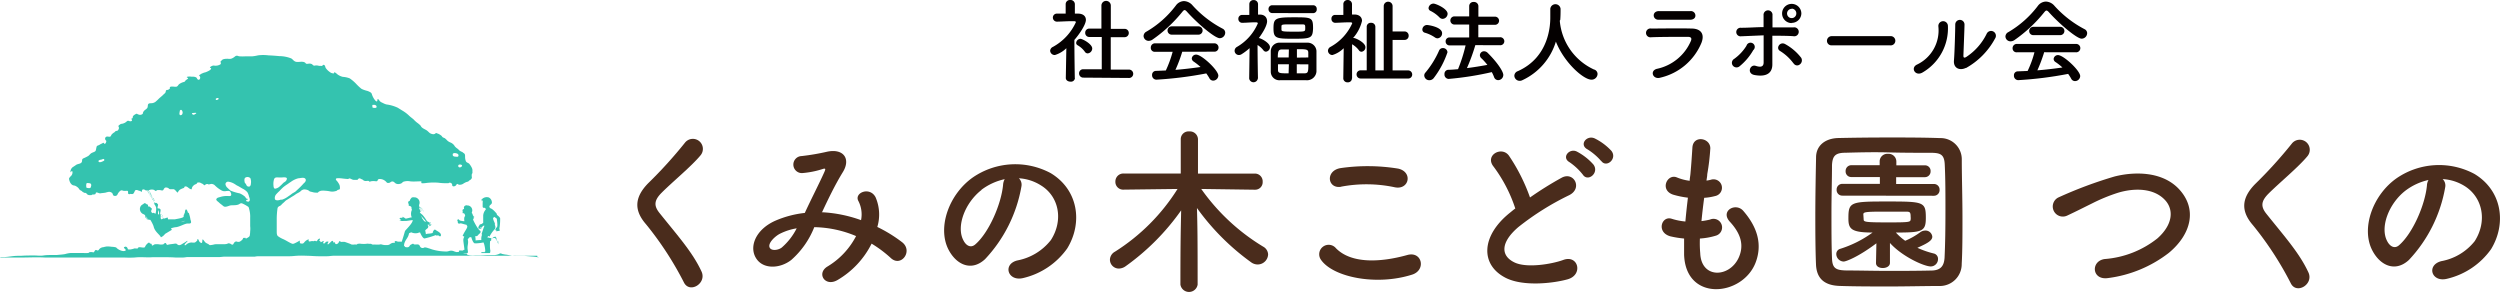 <svg xmlns="http://www.w3.org/2000/svg" viewBox="0 0 367.14 42.81"><defs><style>.cls-1{fill:#34c3af;}.cls-2{fill:#4a2c1c;}.cls-3{fill:#040000;}</style></defs><g id="レイヤー_2" data-name="レイヤー 2"><g id="レイヤー_1-2" data-name="レイヤー 1"><path class="cls-1" d="M48.15,35.87a.23.23,0,0,0,.16,0l-.06,0S48.15,35.86,48.15,35.87Z"/><path class="cls-1" d="M73.86,37.31h0Z"/><path class="cls-1" d="M79.1,37.82s-.18,0-.22-.06a7.61,7.61,0,0,0-.82-.09l-1-.09c-.37,0-.75,0-1.12,0a5.67,5.67,0,0,1-1.24-.12l-.31-.06a2.59,2.59,0,0,1-.51-.08h0a.72.72,0,0,1-.29-.1.35.35,0,0,0-.26.05,1.92,1.92,0,0,1-.71.19c-.36,0-.73,0-1.09,0l-1,.05-.79,0a3.22,3.22,0,0,1-.62,0,1.56,1.56,0,0,1-.44-.09c-.08,0-.08-.09-.14-.13s-.37-.08-.52-.13-.25-.11-.38-.14a3.87,3.87,0,0,0-.59,0,2.81,2.81,0,0,1-.49-.16,1.06,1.06,0,0,0-.61,0,1.27,1.27,0,0,1-.58.07,7.16,7.16,0,0,1-1.73-.25c-.27-.06-.51-.18-.77-.24a1.53,1.53,0,0,0-.47-.11c-.11,0-.17.09-.3.09a.41.41,0,0,1-.42-.24c-.11-.25-.19-.28-.45-.29a1.4,1.4,0,0,1-.41,0c-.06,0-.09-.09-.15-.1s-.2.08-.27.11a.45.45,0,0,0-.24.21.38.38,0,0,1-.41.2.58.58,0,0,1-.29-.06s0-.06-.06-.11-.24-.2-.33-.33-.11-.15-.28-.13a4.12,4.12,0,0,1-.61,0,1.88,1.88,0,0,0-.58,0,1.34,1.34,0,0,0-.4.23.83.83,0,0,1-.44.08,1.93,1.93,0,0,1-.68-.08.5.5,0,0,0-.32,0,4.18,4.18,0,0,1-.71,0,1.93,1.93,0,0,1-.34,0c-.09,0-.14-.08-.22-.1a1.28,1.28,0,0,0-.27,0,1.24,1.24,0,0,0-.47,0,4.92,4.92,0,0,1-.67,0,1.62,1.62,0,0,0-.54,0c-.07,0-.07.06-.13.09s-.21,0-.3,0a1.46,1.46,0,0,1-.51,0,2.39,2.39,0,0,0-.28-.13l-.67-.24a2.07,2.07,0,0,0-.5,0c-.1,0-.18-.09-.27-.1s-.08,0-.11.11a.46.46,0,0,1-.37.31c-.09,0-.12,0-.17-.09s0-.2-.07-.18-.15.09-.2,0,0-.14-.12-.2-.36.29-.56.43h0c0,.07-.2.12-.18,0s.2-.25.08-.36c-.11.06-.25,0-.35.11s-.15.25-.34.17.24-.27,0-.31c-.12,0-.18.06-.28.11s-.11.05-.14,0,0,0,0-.06,0,0-.1-.07-.1,0-.11,0,.11-.18.12-.25c.05-.26-.3,0-.35.11s-.11.16-.18.17-.12-.07-.19-.07-.15.06-.22.06-.06,0-.09,0a.28.28,0,0,0-.22,0c-.07,0-.31.09-.38,0s0-.17,0-.23-.17,0-.27.06a1.3,1.3,0,0,0-.38.32c-.11.14-.19.22-.38.2s-.27,0-.29-.2a2.08,2.08,0,0,1,0-.25,5.86,5.86,0,0,1-.78.42.51.51,0,0,1-.32.06,2.62,2.62,0,0,1-.45-.21c-.33-.17-.63-.37-1-.52a3.81,3.81,0,0,1-.65-.38c-.19-.14-.19-.49-.19-.7s0-.32,0-.48c0-.45,0-.91,0-1.36a10.84,10.84,0,0,1,.11-1.51.39.39,0,0,1,.17-.3c.08-.07.19-.09.27-.15a1,1,0,0,0,.18-.17c.12-.14.27-.24.4-.37a1.67,1.67,0,0,1,.28-.25l.59-.36c.24-.17.52-.3.75-.48s.51-.26.74-.46a.87.87,0,0,1,.49-.28,1.37,1.37,0,0,1,.66.13c.1.06.15.14.28.18l.33.08a1.74,1.74,0,0,0,.5.08,1.22,1.22,0,0,0,.27,0c.06,0,.06-.06.1-.1a1.12,1.12,0,0,1,.4-.18,2.88,2.88,0,0,1,.59,0,4.7,4.7,0,0,1,.74.1,1.58,1.58,0,0,0,.61,0l.21-.05c.13,0,.2-.13.32-.18s.27,0,.29-.21a1.43,1.43,0,0,0-.06-.5,2.75,2.75,0,0,0-.35-.56c-.07-.08-.22-.2-.18-.33s.29-.1.39-.11c.39,0,.76.08,1.14.1a.8.8,0,0,0,.31,0c.11-.05.09-.09.24-.05s.33.18.51.19.24,0,.36,0,.16,0,.21,0,.14-.26.36-.21a.81.81,0,0,1,.21.1.88.88,0,0,1,.22.1.58.58,0,0,0,.5.18c.14,0,.25-.05.36,0s.06.09.12.1a.86.86,0,0,0,.23-.06,2.42,2.42,0,0,1,.71,0c.14,0,.21,0,.26-.14s.13-.19.3-.19a1.23,1.23,0,0,1,.63.16,1.35,1.35,0,0,1,.35.28c.07.08.08.12.19.13a.51.51,0,0,0,.4-.09.44.44,0,0,1,.38-.11.55.55,0,0,1,.24.15.69.69,0,0,0,.52.22,1.12,1.12,0,0,0,.44-.09c.14-.06.2-.19.33-.25a2,2,0,0,1,1-.06c.51.06,1,0,1.52,0,.14,0,.13,0,.12.13s0,.12.07.15a.78.78,0,0,0,.22,0c.28,0,.56-.07.84-.08a8.68,8.68,0,0,1,1.35,0,7.56,7.56,0,0,0,.82.07l.5,0a1.23,1.23,0,0,0,.19,0s.08-.06.13-.07a.39.39,0,0,1,.4.23c0,.14,0,.28.19.31a.48.48,0,0,0,.41-.2c.07-.09.08-.21.23-.13s.15.11.28.09A.91.91,0,0,0,68,27a2.23,2.23,0,0,1,.48-.26l.23-.07c.08,0,.14-.12.22-.17s.37-.18.37-.47a1.16,1.16,0,0,1,0-.49s.06-.08.08-.12a.35.35,0,0,0,0-.11s0-.28,0-.36a1,1,0,0,0-.12-.37,2.82,2.82,0,0,0-.36-.54c-.17-.15-.38-.14-.49-.38A1.84,1.84,0,0,1,68.3,23c0-.25,0-.42-.26-.55l.09.06c-.09-.05-.16-.14-.27-.2a1.62,1.62,0,0,1-.37-.19,3.57,3.57,0,0,0-.28-.27,2,2,0,0,1-.41-.35,1.29,1.29,0,0,0-.66-.58,1.35,1.35,0,0,1-.51-.34,2.21,2.21,0,0,0-.32-.29,1.87,1.87,0,0,1-.32-.15c-.06-.06-.1-.16-.18-.22a2.39,2.39,0,0,0-.43-.27c-.08,0-.29-.14-.38-.11s0,.07-.09.1-.16.08-.28.07a1.1,1.1,0,0,1-.51-.17c-.15-.12-.28-.27-.45-.39s-.46-.23-.66-.39-.18-.25-.29-.36a4,4,0,0,0-.5-.41,3.89,3.89,0,0,1-.47-.44c-.22-.2-.47-.36-.68-.57a5.13,5.13,0,0,0-1-.75l-.66-.41a5.59,5.59,0,0,0-1.65-.48,2.11,2.11,0,0,1-.54-.22,1.5,1.5,0,0,1-.44-.26c-.07-.09-.28-.48-.36-.21,0,.09,0,.2-.06.24s-.18-.07-.24-.12a2.68,2.68,0,0,1-.51-.94.43.43,0,0,0-.19-.26,2.29,2.29,0,0,0-.31-.16c-.16-.07-.32-.09-.48-.15a2.87,2.87,0,0,1-.55-.22,7,7,0,0,1-.8-.75,5.75,5.75,0,0,0-.92-.78,3.25,3.25,0,0,0-1-.22,2.1,2.1,0,0,1-.84-.4s-.32-.31-.42-.26,0,.11-.07.14a.43.43,0,0,1-.16,0,.92.92,0,0,1-.46-.21,2.24,2.24,0,0,1-.59-.6c-.06-.14-.07-.39-.26-.43s-.15.09-.24.14-.11,0-.18,0-.19,0-.29,0a1.44,1.44,0,0,0-.47-.06c-.13,0-.21.07-.34,0s-.16-.15-.25-.2a.84.84,0,0,0-.52-.05.71.71,0,0,1-.29,0c-.06,0-.11-.11-.16-.15-.42-.3-1,0-1.43-.16-.27-.09-.39-.34-.62-.47A4.85,4.85,0,0,0,41,8.24c-.52-.05-1.05-.09-1.58-.11a6,6,0,0,0-1.53,0,5.86,5.86,0,0,1-.82.14l-1,0a5.35,5.35,0,0,1-.89,0c-.17,0-.3-.12-.47-.08s-.22.14-.34.21a1.48,1.48,0,0,1-.45.23,1.93,1.93,0,0,1-.48,0c-.26,0-.77,0-.91.28-.32.12.06.39-.18.55a1.35,1.35,0,0,1-.86.18.54.54,0,0,0-.4.07c-.05,0-.24.13-.26.19s.12.07.17.14-.13.24-.22.29a3,3,0,0,1-.65.3,1.7,1.7,0,0,0-.49.18l.06,0c-.19,0-.19.08-.34.17s-.1,0-.13,0,.08.2.13.26a.35.35,0,0,1,0,.33.2.2,0,0,1-.29.12c-.12-.07-.15-.25-.27-.33a1.14,1.14,0,0,0-.61-.09,2,2,0,0,0-.68,0c-.19.08,0,.11.1.19s-.27.26-.34.34-.1.18-.23.23a2,2,0,0,0-.76.35c-.1.11-.18.27-.32.34a1.12,1.12,0,0,1-.45,0c-.12,0-.5-.05-.55.09s0,.1,0,.15,0,0-.05.08l-.2.14c-.1.05-.2,0-.29.07s-.06.23-.13.35-.22.21-.3.3c-.23.24-.51.43-.74.67a2.84,2.84,0,0,1-.26.24,1.08,1.08,0,0,1-.76.35c-.17,0-.35,0-.45.12s-.05.33-.12.51-.31.3-.48.46a.79.79,0,0,0-.2.37c0,.09,0,.08-.08.14a.56.56,0,0,1-.24.1.63.63,0,0,1-.36-.06c-.08,0-.15-.1-.24-.1a1.34,1.34,0,0,0-.5.32c-.11.13,0,.3-.17.38s-.11,0-.11.08.05,0,.08.08a.15.15,0,0,1-.08.23c-.16.05-.27,0-.42-.05s-.31.17-.44.24a1.34,1.34,0,0,1-.52.2.41.41,0,0,0-.28.11c-.08.06-.2.1-.22.22s.09.18.07.3-.11.4-.33.41-.2.11-.34.21a1.5,1.5,0,0,0-.43.36c-.09.17-.1.3-.32.29s-.39-.09-.54.08a.32.32,0,0,0,0,.41c0,.05.08.06.1.13s-.09.52-.3.4c0,0-.06-.12-.11-.13s-.19.09-.23.11a1.07,1.07,0,0,0-.22.1,2.53,2.53,0,0,1-.22.13c-.1.05-.23.07-.3.15s-.1.43-.17.64-.43.26-.64.39-.3.32-.49.43a5.94,5.94,0,0,1-.67.33c-.24.11-.18.22-.22.44-.06.4-.59.34-.85.52s-.33.23-.5.33a.87.87,0,0,0-.34.76c.06,0,.23-.34.29-.08a.74.74,0,0,1-.3.7c-.11.17-.23.2-.19.42.08.4.29.85.72.9a.89.89,0,0,1,.41.18,1.24,1.24,0,0,1,.22.18c.09.09.14.22.24.3s.18.09.26.15.11.13.19.16l.2.11c.08,0,.19,0,.26.05s.14.17.24.22a.64.64,0,0,0,.33.07h.18c.05,0,.09-.06.14-.08s.27,0,.4-.05.07,0,.11-.14.09-.13.2-.12a1.14,1.14,0,0,1,.26.09.71.71,0,0,0,.41,0,5.73,5.73,0,0,0,.58-.07,3.29,3.29,0,0,1,.5-.12.75.75,0,0,1,.48.18c.08.1.09.27.18.36a.46.46,0,0,0,.47,0c.13-.08.17-.3.27-.41a1.44,1.44,0,0,1,.27-.28c.13-.11.3-.06.45,0a1.83,1.83,0,0,0,.47,0s.1,0,.13,0c.19.11,0,.37.15.46s.19,0,.25,0c.25,0,.4.1.55-.16s.12-.36.3-.42a.76.76,0,0,1,.38.09,2.29,2.29,0,0,1,.28.08s.12.12.18.1,0-.3.18-.35a.5.5,0,0,1,.27.05,1.25,1.25,0,0,0,.12.08,1,1,0,0,0,.6-.06.94.94,0,0,1,.64,0c.14.06.17.21.33.12s.12-.1.23-.1h.3l.29.06c.1,0,.13,0,.2-.06s.15-.43.47-.37a.58.58,0,0,1,.31.11c.11.09.14.13.27.14a4.17,4.17,0,0,1,.5,0c.11,0,.09.05.16.12s.07,0,.11.07.05.06.09.11.14.18.23.19a.93.93,0,0,1,.37-.46,3.11,3.11,0,0,1,.5-.21c.14-.07.05-.21.23-.23.35-.05.57.45.95.41a.7.7,0,0,1,.23-.51.72.72,0,0,1,.24-.18c.12-.06.21-.06.28-.16s0-.1.13-.13a.81.81,0,0,1,.31,0,1.68,1.68,0,0,1,.3.15.48.48,0,0,1,.21.12c.08.06.11.19.21.1a1,1,0,0,1,.3-.16c.08,0,.14,0,.22.05s.32-.06.48-.06a.8.8,0,0,1,.44.17A4.35,4.35,0,0,0,32.6,28a.94.94,0,0,0,.64.05c.18,0,.43-.07.56.09a.83.83,0,0,1,.16.4c0,.28-.17.25-.4.25a3.37,3.37,0,0,0-1.05.09l-.49.14c-.14.05-.34.23-.22.39s.26.23.37.34a2.3,2.3,0,0,0,.34.28l.32.26c.28.2.74-.07,1-.12s.66,0,1-.08.33-.17.5-.22a.31.31,0,0,1,.23,0,5.73,5.73,0,0,1,.81.44c.18.09.18.23.23.42A4.13,4.13,0,0,1,36.74,32c0,.21,0,.42,0,.63s0,.38,0,.58a3.14,3.14,0,0,1,0,.75,3.81,3.81,0,0,1-.07.67c-.09.22-.4.31-.58.44a.39.39,0,0,1,0-.14c-.08,0-.25,0-.31,0s-.1.11-.13.17a.48.48,0,0,1-.16.19c-.18.14-.3.26-.54.23s-.21-.08-.3-.06a.57.57,0,0,0-.35.33.2.2,0,0,1-.31.1.82.82,0,0,0-.37-.16.4.4,0,0,0-.24.07,1.39,1.39,0,0,1-.4.06c-.32,0-.64,0-.95,0s-.45,0-.66.06a3.23,3.23,0,0,1-.53.08c-.08,0-.14-.08-.21-.13s-.33-.15-.46-.26a3.11,3.11,0,0,1-.23-.28s-.13-.18-.17-.17-.06.19-.06.24,0,.35-.19.27a.65.65,0,0,1-.33-.36c0-.08-.07-.16-.16-.2s0,.14-.07.21a1.3,1.3,0,0,1-.33.29,1.34,1.34,0,0,1-.49,0,1.25,1.25,0,0,0-.72.25c-.07.06-.19.23-.3.14s.35-.47.41-.58-.15,0-.22.07a3.87,3.87,0,0,1-.34.21c-.27.14-.61.48-.92.19-.06,0-.07-.09-.15-.1a.74.74,0,0,0-.29,0c-.27.05-.58.06-.85.13-.08,0-.17.09-.27,0a.64.64,0,0,1-.12-.23.5.5,0,0,0-.24.06c-.06,0-.07.1-.14.13a1.63,1.63,0,0,1-.66,0,2,2,0,0,0-.59,0c-.09,0-.29.2-.38.18s-.06-.18-.11-.24-.19,0-.26-.11-.13-.11-.27,0a1.62,1.62,0,0,0-.31.33c-.07.09-.1.26-.22.31a.87.87,0,0,1-.23,0c-.16,0-.49-.1-.64,0s-.05.09-.08.13-.31,0-.49,0a2.91,2.91,0,0,1-.58.15,1,1,0,0,1-.3,0c-.12,0-.1-.06-.13-.16s-.21-.33-.41-.22-.13,0-.12.13.46.32.15.46a.86.86,0,0,1-.45,0,1.86,1.86,0,0,1-.76-.4c-.07-.08-.07-.1-.19-.13a3.43,3.43,0,0,0-.56-.07,5.19,5.19,0,0,0-.68-.05,3.33,3.33,0,0,0-.53.11.89.89,0,0,0-.6.28c-.06.07-.1.18-.21.2s-.18-.05-.27-.07-.19.1-.26.24-.13.11-.26.09a1,1,0,0,0-.42,0c-.1,0-.11.1-.21.11a3.94,3.94,0,0,1-.76,0c-.57,0-1.16,0-1.74,0a3.87,3.87,0,0,0-.89.16c-.41.08-.82.09-1.23.14l-.55,0c-.47,0-1,0-1.42.07s-.88,0-1.31,0c-.68,0-1.36,0-2,.05H2.6c-.65,0-1.27.15-1.91.18l-.37,0c-.09,0-.26,0-.32.07.62,0,1.23,0,1.85,0,.42,0,.85,0,1.27,0,1.16,0,2.33-.07,3.5,0l1.35,0c.9,0,1.8,0,2.69,0,1.81,0,3.64,0,5.45,0h.72l1.45,0a14.22,14.22,0,0,0,1.46,0,8.49,8.49,0,0,1,.88-.05c.61,0,1.22.05,1.82,0,.41,0,.81,0,1.22,0,.72,0,1.43,0,2.15.05.34,0,.67,0,1,0s.56-.08.83-.07h.42a3.18,3.18,0,0,0,.34,0c.11,0,.23,0,.34,0h.4c.3,0,.61,0,.92,0s.75,0,1.12,0,.67,0,1,0,.61-.07.91-.06c.59,0,1.17,0,1.76,0h2c.19,0,.38,0,.57,0a3.55,3.55,0,0,1,.47-.06H39c.79,0,1.58,0,2.37,0l1.17,0c.36,0,.71-.05,1.07-.07a11.8,11.8,0,0,1,1.33,0c.62,0,1.25.07,1.87.07.4,0,.8,0,1.2,0s.63-.07,1-.07h1.34l1.72,0c.53,0,1,0,1.56,0s.81,0,1.21,0,1,0,1.5,0c.66,0,1.32,0,2,0s1.28,0,1.92,0l1.5,0h.45c.94,0,1.88,0,2.82,0l2.79,0c.91,0,1.83,0,2.75,0,.23,0,.47,0,.7,0,.6,0,1.2,0,1.8,0s1.2,0,1.8,0a8.46,8.46,0,0,1,1,0c.3,0,.6,0,.9,0h.54c.53,0,1.06,0,1.59,0C78.92,37.88,79.13,37.9,79.1,37.82ZM67.36,24.21c.18-.13.68,0,.43.25s-.58.08-.48-.18A.18.18,0,0,1,67.36,24.21Zm-.87-1.55c0-.28.66-.19.79,0s0,.37-.09.36C66.94,23,66.43,23.07,66.49,22.66ZM54.73,15.4s.09,0,.12,0H55a.31.31,0,0,1,.18.07.2.2,0,0,1,.12.21c0,.06,0,.13-.11.15a.58.58,0,0,1-.32,0s-.09,0-.12,0S54.62,15.47,54.73,15.4ZM13.39,27.27a.93.93,0,0,1-.12.33l0,0a.77.77,0,0,1-.4,0c-.15,0-.17,0-.2-.19s0-.43.06-.5.33,0,.44,0S13.44,27.05,13.39,27.27Zm1.88-3.67c-.16.09-.56.31-.75.18a.14.14,0,0,1,.06-.25c.08-.07.25-.07.35-.1a1,1,0,0,1,.27-.09A.15.15,0,0,1,15.27,23.6ZM26.7,16.86c-.06,0-.19.13-.3,0s0-.42,0-.54.18-.29.31-.11A.51.51,0,0,1,26.7,16.86Zm1.83,0h0l0,0h0c-.19,0-.5-.15-.25-.26.08,0,.51-.07.54,0S28.62,16.77,28.53,16.82Zm3.56-2.32c0,.08-.26.16-.33.15s-.13-.18,0-.24S32.13,14.33,32.09,14.5Zm4.49,15.05c-.1.05-.53,0-.42-.17s.23-.06.24-.15-.18-.08-.23-.12S36.06,29,36,28.9a3.11,3.11,0,0,0-.79-.5A7,7,0,0,1,33.87,28a4,4,0,0,1-.43-.39.84.84,0,0,1-.33-.58.39.39,0,0,1,.41-.35,2.33,2.33,0,0,1,.95.35c.12.07.23.16.35.22a3.75,3.75,0,0,1,.44.24l.34.2a2.28,2.28,0,0,1,.72.53,2.14,2.14,0,0,1,.26.69C36.63,29,36.79,29.45,36.58,29.55ZM36.84,27a.51.51,0,0,1-.15.37.4.4,0,0,1-.43-.07,2.15,2.15,0,0,1-.14-.26c0-.06-.11-.1-.15-.17s-.19-.67.09-.8a.6.6,0,0,1,.71.1A1.54,1.54,0,0,1,36.84,27Zm3.33.31a2.36,2.36,0,0,1,.08-1,.38.38,0,0,1,.33-.25,1.93,1.93,0,0,1,.34,0c.15,0,.3,0,.46,0s.85-.12.74.26-.37.39-.55.58a6.08,6.08,0,0,1-.52.5,1.23,1.23,0,0,1-.65.31.23.23,0,0,1-.13-.06A.58.58,0,0,1,40.17,27.33Zm.2,1.91a.81.81,0,0,1,.16-.65,5.78,5.78,0,0,1,.49-.5,7.93,7.93,0,0,1,.58-.58,5.89,5.89,0,0,1,.57-.41c.18-.12.34-.25.53-.36a3.14,3.14,0,0,1,1.12-.54c.25,0,.78-.18,1,.05s0,.53-.22.7a10.57,10.57,0,0,1-1,1,3,3,0,0,1-.26.24l-.43.25a6.76,6.76,0,0,1-.61.44,3,3,0,0,1-.87.46l-.2,0C41,29.41,40.49,29.52,40.37,29.24Z"/><path class="cls-1" d="M58.92,32.32h-.13c-.11,0-.11,0-.06.06a.61.61,0,0,0,.34,0s-.11,0-.13,0-.11,0,0,.07a1.34,1.34,0,0,0,.33,0l.34,0c.09,0,.69-.1,1-.13,0,.32-.39.78-1,1.44l0,0a.78.78,0,0,0-.15.22c-.08.3-.39,1.35-.5,1.6a.14.14,0,0,0,0-.09s-.23,0-.25,0-.06,0-.08,0-.06,0-.07,0-.08,0-.09,0a0,0,0,0,0-.05,0,1.54,1.54,0,0,0-.28-.09c-.3,0-.17.27,0,.43s.46.15.7.38a.34.34,0,0,0,.37.07.61.61,0,0,0,.14-.42h0c.18-.73.6-.88.72-1.6,0,0,.14-.08.33-.14a1.49,1.49,0,0,0,1,.09.5.5,0,0,1,.29-.07c.18.43.43.88.66.88A11.58,11.58,0,0,0,64,34.52s0,.09.17.06a.12.12,0,0,1,.09,0s0,0,.06,0,0,0,0,0l.08,0s0,0,0,0l.15.11c.15.09.28-.11.16-.35s-.58-.45-.69-.54-.19-.12-.3,0a1.18,1.18,0,0,0-.19.37s0,0,.1,0c-.38.19-.9.1-1.09.23a2.52,2.52,0,0,0-.1-.54c.2-.32.46-.26.46-.64a.88.88,0,0,0-.1-.17.67.67,0,0,0,.06-.12,1.27,1.27,0,0,1,.16.21c.08.13.18.08.07-.05s-.11-.18-.12-.19l0,0a1.83,1.83,0,0,1,.21.2c.09.11.2.08.07-.06l-.2-.21s0,0,0,0l.2.12c.17.12.15,0,0-.07s-.24-.15-.23-.17.15,0,.18,0,.16,0,0-.07l-.19,0-.3-.16a6.31,6.31,0,0,0-.66-.92l-.4-.34c.2-.23,0-.38-.08-.59a.28.28,0,0,0,0-.19l.28.23a1.33,1.33,0,0,1,.29.29.78.78,0,0,1,.16.36,1.09,1.09,0,0,0-.14-.38,2,2,0,0,0-.28-.3l-.15-.13a1.26,1.26,0,0,0,.47.08,1.2,1.2,0,0,1-.5-.13.33.33,0,0,1-.15-.2.54.54,0,0,1,0-.18.78.78,0,0,0-.61-1.1c-.25,0-.45-.06-.57.15a.85.85,0,0,0-.21.4h0v0h-.08l0,0h0s-.1.07-.13.1,0,.09,0,.11,0,.08,0,.1.07.07.07.09-.1,0,0,.08-.08.08,0,.16.3.13.33.15a.38.38,0,0,1,.06.41H60.5s0,0,0,.08a1.3,1.3,0,0,0-.13.73s0,.19.11.38c-.17,0-.87.21-.9.19a2.89,2.89,0,0,0-.37-.23h-.06c-.11-.11-.11,0,0,.11l.09,0a.34.34,0,0,1-.16,0l-.24,0c-.16,0-.14.07-.08.08l.15,0h-.14c-.13,0-.15.06-.06.07A2,2,0,0,0,58.92,32.32Zm2.71-2.11h0Zm.14.73c0-.08-.05-.16-.06-.25A.29.29,0,0,1,61.77,30.94Zm0,.21,0,0,0-.05a.4.4,0,0,0,0-.4C61.91,30.93,61.86,31,61.78,31.15Zm.82,1.43-.3-.1a3.64,3.64,0,0,0-.27-.37,1.33,1.33,0,0,0-.25-.46.49.49,0,0,1,.16.17C62.05,31.93,62.48,32.43,62.6,32.58Z"/><path class="cls-1" d="M67.23,32.52s0,.09,0,.13,0,.09.06.12,0,.08.11.08l.26-.05c.09,0,.53.15.87.22h0s0,.1.07.14c.14.27-.36.75-.66,1.48l.25.11a1.06,1.06,0,0,0-.15.5c0,.28.17,1.25.17,1.49,0,0,0-.06-.05-.06s-.17.11-.19.11-.06,0-.08,0,0,0-.06,0-.06,0-.08,0a0,0,0,0,0,0,0,1.32,1.32,0,0,0-.27,0c-.24.1,0,.29.17.35s.43,0,.71.06a.3.3,0,0,0,.33-.08c.06-.06,0-.36,0-.4l0,0c-.12-.67.17-.95,0-1.58,0,0,.13-.16.29-.31a.93.93,0,0,0,.23,0c.12.42.31.89.53.91A5.8,5.8,0,0,0,71,35.6a2.56,2.56,0,0,1,.12.32,4.62,4.62,0,0,1,.15,1,.35.35,0,0,0-.13.11c.08,0,.07.12,0,0h0s0,.07,0,0a0,0,0,0,1,0,0s0,.06,0,0h0s0,0,0,0,0,0-.06,0,0,0-.08,0h0l-.23,0c-.09,0-.11.08-.07.13l0,0v0h0v0s0,0,.07,0v0l0,0s0,0,0,0l.28,0,.58,0a1.3,1.3,0,0,0,.27,0s.08,0,.08-.05v-.07a.65.65,0,0,0,0-.4l0,0a6.29,6.29,0,0,1,0-1.25c.11,0,.22-.1.14-.31l0-.07a6.59,6.59,0,0,1,.7-.08s-.08.1-.09.12a.42.42,0,0,0,.17.11c0-.09.09-.11,0,0h0s0,0,0,0,0,0,0,0,0,0,0,0,0,0,0,0,0,0,0,0,0,0,0,0,0,0,0,.06l0,0s.08.15.12.2a.09.09,0,0,0,.15,0l0,0h0s0,0,0,0h0a.13.13,0,0,0,0-.08h0V35.9h0a1.93,1.93,0,0,0-.08-.27c0-.07-.16-.49-.17-.55s-.08-.24-.08-.26-.07-.06-.09-.05l-.06,0a.65.65,0,0,0-.35.18s0,0,0,0c-.42.07-.57-.1-.78-.07a2,2,0,0,1,.14-.23c.08,0,.13.11.19.09a4.39,4.39,0,0,1,.77-1.09.6.6,0,0,0,0-.63c.12-.23-.23-.57-.25-1a1.54,1.54,0,0,1,.19-.17c.16.14.38.22.37.34s.17,1,0,1.18-.12.06-.14.16-.17.27,0,.3,0,.2.15.14.14-.05.19-.06l.13,0s.13,0,.07-.18a.6.6,0,0,1,0-.35,8.34,8.34,0,0,0,.08-1.33c-.06-.18-.38-.42-.45-.48s0-.1-.06-.19-.6-.73-.9-.78c-.1-.09-.21-.15-.16-.33s.36-.28.36-.51a.85.85,0,0,0-.45-.76,1,1,0,0,0-.9.15c-.11.11-.29.16-.17.33,0-.09,0-.13.12-.21a.34.34,0,0,0-.06.33c0-.15.07-.2.1-.15s0,.33,0,.41,0,.18,0,.22,0,.1,0,.11a.15.15,0,0,1,0,.05s0,0,0,.06,0,.24.21.22.22.13.26.24a1.48,1.48,0,0,0-.39.88c0,.39,0,.81,0,1.09l-.16.11a.45.45,0,0,1-.24.1c-.14,0-.09.08-.15.14s-.13.23-.16.26,0,.13.05.11c-.05.22,0,.23.14,0-.05.17,0,.3.08.15s0-.21.12-.25-.08.21-.09.26.07,0,.1,0a3,3,0,0,1,.13-.3.3.3,0,0,0,.19-.16s0,0,0,0,0,0,.19,0c-.12.19-.35,1-.44,1.22,0,0,0,0,.07.11a1.56,1.56,0,0,0-.1.77,7.42,7.42,0,0,0-.85.06,2.27,2.27,0,0,0-.06-.62c.16,0,.3,0,.4-.13.28-.36.44-.27.38-.65-.32-.08-1-1.43-1.09-1.66a.49.49,0,0,0,.07-.23.34.34,0,0,0-.07-.35c.21.24.11.32.05.49.23-.28,0-.4-.1-.59,0-.26-.18-.21-.12-.4a.72.72,0,0,0-.68-1c-.2-.09-.59.12-.47.42a.35.35,0,0,0,0,.11h-.07l0,0s-.13.08-.14.11a.07.07,0,0,0,0,.07s-.05.06,0,.11,0,.06,0,.12,0,.11,0,.17.21,0,.25.1a.55.55,0,0,1,.12.36c-.21.12-.13.71-.1.75a.05.05,0,0,1,0,0c-.23,0-.66-.09-.7-.12s-.15-.18-.23-.17S67.09,32.42,67.23,32.52Zm2.33-.81a.31.31,0,0,1,.09.22A2,2,0,0,1,69.56,31.71Z"/><path class="cls-1" d="M24.24,34.35l0,0,1-.6-.13-.22a4,4,0,0,1,.62-.16c.53,0,1.36-.51,1.75-.54.06,0,.08,0,.25,0,.38,0,.39-.17.24-.58a4.7,4.7,0,0,0-.2-.84c0-.13-.12-.19-.18-.17a1,1,0,0,0-.1-.31c-.12-.27-.29-.26-.34.26,0,.14-.07.08-.1.3-.08.05-.07.12-.08.31s-.74.3-1.29.41c-.1,0-.47,0-1,0a.85.85,0,0,0-.08-.28c-.21.09-.38.13-.52.18L24,32.06a0,0,0,1,0-.07,0l0,.1h0a0,0,0,0,0-.06,0,.08.08,0,0,0,0,0,.47.47,0,0,0-.15.06.64.64,0,0,1-.13-.18,4,4,0,0,0,0-.49l.06.11a0,0,0,0,0,0,0l0,0v0l-.07-.15a0,0,0,0,0-.05,0h0l0,0a0,0,0,0,0,0,0l0,0v0s0,0,.06,0l0,0v0a.61.61,0,0,1-.07-.14h0a.19.19,0,0,1,0-.08,3.77,3.77,0,0,0,.07-.4c0-.05-.05-.06,0-.1s-.08-.06-.09-.09a.11.11,0,0,0-.12-.06c0-.1-.11-.07-.13,0s0,0-.06,0v0l-.05-.11h0s0,0,0-.06.07-.34.08-.39-.05-.07-.05-.1-.08-.06-.08-.09a.12.12,0,0,0-.13-.07.07.07,0,0,0-.13,0s0,0-.05,0l0,0-.07-.13a0,0,0,0,0-.05,0s0,0,0,.05l.07.14,0,0a.32.32,0,0,0,0,.09s0,0,0,0l-.08-.14a0,0,0,0,0-.05,0,0,0,0,0,0,0,.06l.08.14a.07.07,0,0,0,.06,0s0,0,0,0v0h0s0,0,0,.05l.08.14h0a1.66,1.66,0,0,1,.11.27,3,3,0,0,1-.09.9c-.4-.21-.33-.13-.39-.08a.37.37,0,0,1-.26-.33s.12-.25.11-.35-.14,0-.13-.11-.08,0-.09,0a.53.53,0,0,0,0-.12s-.11,0-.11,0,0-.1-.05-.1-.14.06-.18,0h0V30a.49.49,0,0,1,0,.07L21.55,30a1.59,1.59,0,0,0-.21-.15.2.2,0,0,0-.15,0s-.05,0-.08.06-.3.15-.43.34a.81.81,0,0,0,.44,1.22l.09.06a.25.25,0,0,1,.12.15c0,.06,0,.14,0,.21a.35.35,0,0,0,.12.15s0,0,0,.06a.35.35,0,0,0,.23.18.33.33,0,0,1-.21-.19,1.31,1.31,0,0,1-.06-.27l.06,0c.08.27.07.51.49.47-.2-.05-.34,0-.43-.36a.36.36,0,0,0,.28.29.55.55,0,0,0,.27.07,5.35,5.35,0,0,1,.47.92c.16.83.93,1.24,1.08,1.64A1.53,1.53,0,0,0,24.24,34.35ZM21.54,30a.77.77,0,0,0-.34-.07l0,0a.14.14,0,0,1,.11,0A.71.71,0,0,1,21.54,30Zm.05,1.94c.06.07.1.15.15.22A.35.35,0,0,1,21.59,31.92Zm-.23-.05a.66.66,0,0,1,0-.14l0,0v0c0,.07,0,.14.06.22A.54.54,0,0,1,21.36,31.87Zm1.84-.47a4.55,4.55,0,0,0,0-.64c0,.09.15.32.15.36a1.94,1.94,0,0,1,0,.41.41.41,0,0,0-.14-.12Zm0-.86a.08.08,0,0,0,0,.05v-.11l0,.05Zm3.32,2.09a3.24,3.24,0,0,1,.69-.23A2.59,2.59,0,0,1,26.54,32.63Z"/><path class="cls-1" d="M20.74,26.49l0-.07a0,0,0,1,1,.06,0l.05.06a0,0,0,0,1,0,0s0,0,0,0A0,0,0,0,1,20.74,26.49Z"/><path class="cls-1" d="M21.93,28.26l-.09-.14a0,0,0,0,1,0-.05,0,0,0,0,1,.05,0l.08.13a0,0,0,0,1,0,0s0,0,0,0A0,0,0,0,1,21.93,28.26Z"/><path class="cls-1" d="M21.55,27.65l-.09-.13s0,0,0-.05a0,0,0,0,1,.06,0l.08.13a0,0,0,0,1,0,0l0,0A0,0,0,0,1,21.55,27.65Z"/><path class="cls-1" d="M21.68,27.85l-.09-.13s0,0,0,0a0,0,0,0,1,.06,0l.08.13a0,0,0,0,1,0,0l0,0A0,0,0,0,1,21.68,27.85Z"/><path class="cls-1" d="M21.8,28.05l-.08-.13s0,0,0-.05,0,0,.05,0l.09.13s0,0,0,0,0,0,0,0A0,0,0,0,1,21.8,28.05Z"/><path class="cls-1" d="M21.42,27.46l-.09-.13s0,0,0-.06,0,0,.05,0l.09.13s0,0,0,0l0,0A0,0,0,0,1,21.42,27.46Z"/><path class="cls-1" d="M21,26.87l-.09-.13s0,0,0,0,0,0,.06,0l.09.12a0,0,0,0,1,0,0s0,0,0,0A0,0,0,0,1,21,26.87Z"/><path class="cls-1" d="M20.88,26.68a1.47,1.47,0,0,0-.1-.13s0,0,0-.05,0,0,.06,0l.09.13a0,0,0,0,1,0,0l0,0S20.89,26.7,20.88,26.68Z"/><path class="cls-1" d="M22.05,28.46,22,28.32s0,0,0-.05a0,0,0,0,1,.06,0l.08.14v0s0,0,0,0A0,0,0,0,1,22.05,28.46Z"/><path class="cls-1" d="M21.29,27.26l-.09-.13s0,0,0-.06,0,0,.05,0l.09.14a0,0,0,0,1,0,0l0,0S21.3,27.28,21.29,27.26Z"/><path class="cls-1" d="M21.15,27.06l-.09-.13a0,0,0,0,1,0-.05s0,0,.05,0a1.13,1.13,0,0,1,.1.13v.05A0,0,0,0,1,21.15,27.06Z"/><path class="cls-1" d="M22.65,29.48l-.08-.13a0,0,0,0,1,0-.06s0,0,.05,0l.08.14v0s0,0,0,0A0,0,0,0,1,22.65,29.48Z"/><path class="cls-1" d="M23.89,31.83s0,0,.05,0L24,32v0s0,0,0,0a0,0,0,0,1,0,0c0-.05-.05-.09-.07-.14S23.87,31.83,23.89,31.83Z"/><path class="cls-1" d="M23.79,31.61a0,0,0,0,1,.05,0l.07.14v0l0,0s0,0-.05,0l-.07-.15A0,0,0,0,1,23.79,31.61Z"/><path class="cls-1" d="M23.67,31.45s0-.05,0-.05,0,0,0,0l.07.15v0s0,0,0,0a0,0,0,0,1-.05,0Z"/><path class="cls-1" d="M22.41,29.07l-.08-.14s0,0,0-.05a0,0,0,0,1,0,0l.08.14a0,0,0,0,1,0,0l0,0A0,0,0,0,1,22.41,29.07Z"/><path class="cls-1" d="M22.29,28.87l-.08-.14a0,0,0,0,1,0-.05s0,0,.05,0l.08.14a0,0,0,0,1,0,0l0,0A.06.06,0,0,1,22.29,28.87Z"/><path class="cls-1" d="M22.17,28.66l-.08-.14s0,0,0-.05a.06.06,0,0,1,.06,0l.08.14a0,0,0,0,1,0,0s0,0,0,0A0,0,0,0,1,22.17,28.66Z"/><path class="cls-1" d="M22.53,29.28l-.08-.14a0,0,0,0,1,0-.05s0,0,.05,0l.08.14s0,0,0,0a0,0,0,0,1,0,0A0,0,0,0,1,22.53,29.28Z"/><path class="cls-1" d="M20.7,26.81s0,0,0,0v0s0,0-.05,0l-.06-.05a0,0,0,0,1,.06-.06Z"/><path class="cls-1" d="M22,28.62l.09.13a0,0,0,0,1,0,0s0,0,0,0,0,0-.06,0L22,28.66a0,0,0,0,1,0-.06A0,0,0,0,1,22,28.62Z"/><path class="cls-1" d="M21.9,28.41l.09.14a0,0,0,0,1,0,0l0,0s0,0-.05,0l-.09-.13s0-.05,0-.06A0,0,0,0,1,21.9,28.41Z"/><path class="cls-1" d="M21.77,28.21l.09.14a0,0,0,0,1,0,0s0,0,0,0a0,0,0,0,1-.06,0l-.08-.13s0,0,0-.06S21.76,28.2,21.77,28.21Z"/><path class="cls-1" d="M22.16,28.82l.09.13s0,0,0,0,0,0,0,0a.06.06,0,0,1-.06,0c0-.05-.05-.1-.08-.14s0,0,0-.05S22.15,28.8,22.16,28.82Z"/><path class="cls-1" d="M22.29,29a1,1,0,0,1,.08.14,0,0,0,0,1,0,0,0,0,0,0,1,0,0s0,0-.05,0l-.09-.14a0,0,0,0,1,0,0S22.28,29,22.29,29Z"/><path class="cls-1" d="M22.54,29.43l.08.14a0,0,0,0,1,0,0s0,0,0,0a0,0,0,0,1-.06,0l-.08-.14a0,0,0,0,1,0,0A0,0,0,0,1,22.54,29.43Z"/><path class="cls-1" d="M22.42,29.23l.08.13s0,0,0,0,0,0,0,0a0,0,0,0,1-.06,0l-.08-.13s0-.05,0-.06A0,0,0,0,1,22.42,29.23Z"/><path class="cls-1" d="M21.63,28a.64.64,0,0,1,.1.13v0a0,0,0,0,1,0,0s0,0-.06,0l-.09-.13s0,0,0,0S21.62,28,21.63,28Z"/><path class="cls-1" d="M21.07,27.24l.09.13a0,0,0,0,1,0,0,0,0,0,0,1,0,0s0,0-.06,0l-.1-.12a0,0,0,1,1,.07-.05Z"/><path class="cls-1" d="M20.91,27.05l.11.13s0,0,0,0,0,0,0,0,0,0-.06,0a.64.64,0,0,0-.1-.13,0,0,0,0,1,0-.05A0,0,0,0,1,20.91,27.05Z"/><path class="cls-1" d="M21.5,27.82l.09.13a0,0,0,0,1,0,0l0,0s0,0,0,0a.64.64,0,0,1-.1-.13s0,0,0-.05A0,0,0,0,1,21.5,27.82Z"/><path class="cls-1" d="M23.72,31.79a0,0,0,1,1,.07,0,.91.91,0,0,1,.07.14,0,0,0,0,1,0,0,0,0,0,0,1,0,0s0,0-.05,0A1,1,0,0,0,23.72,31.79Z"/><path class="cls-1" d="M20.76,26.87l.1.12a.06.06,0,0,1,0,0,0,0,0,0,0,0,0,0,0,0,0,1-.06,0l-.1-.12a0,0,0,0,1,0-.05A0,0,0,0,1,20.76,26.87Z"/><path class="cls-1" d="M21.36,27.62l.09.13a.06.06,0,0,1,0,0s0,0,0,0,0,0-.05,0l-.1-.13a0,0,0,0,1,0-.06A.07.07,0,0,1,21.36,27.62Z"/><path class="cls-1" d="M21.21,27.43a1.13,1.13,0,0,1,.1.13,0,0,0,0,1,0,0l0,0a0,0,0,0,1-.05,0l-.1-.13a0,0,0,0,1,0-.06S21.2,27.41,21.21,27.43Z"/><path class="cls-1" d="M24,32.15l0,0a0,0,0,0,1-.05,0L23.82,32s0,0,0,0,.05,0,.06,0l.06.15A0,0,0,0,1,24,32.15Z"/><path class="cls-2" d="M100.44,41.48a48.15,48.15,0,0,0-5.58-8.56c-1.74-2-1.73-3.9.32-6a65.23,65.23,0,0,0,5.4-5.95,1.47,1.47,0,1,1,2.34,1.79c-1.31,1.61-4.11,3.9-5.74,5.53-1.13,1.13-1.19,1.92-.32,3,2.63,3.29,4.87,5.77,6.16,8.58C103.83,41.61,101.28,43.16,100.44,41.48Z"/><path class="cls-2" d="M120.74,31.17a19.79,19.79,0,0,1,5.71,1.16,4.28,4.28,0,0,0-.37-2.77c-.73-1.23,1.64-2.23,2.5-.6a6.39,6.39,0,0,1,.26,4.37,21.1,21.1,0,0,1,3.64,2.24c1.65,1.29-.14,3.71-1.64,2.34A17.66,17.66,0,0,0,128,35.78a12.81,12.81,0,0,1-5,5.34c-1.84,1.08-3.16-1-1.45-2a11.24,11.24,0,0,0,4.17-4.45,16.45,16.45,0,0,0-6.14-1.31,12.54,12.54,0,0,1-3.37,4.81c-1.58,1.24-3.9,1.39-5,0-1.34-1.69-.37-4.42,2.66-5.76a14.94,14.94,0,0,1,4.32-1.14c.92-2,2.14-4.36,2.87-6,.16-.37.24-.58-.15-.48a13.21,13.21,0,0,1-3.11.63,1.25,1.25,0,0,1-.08-2.5,33.81,33.81,0,0,0,3.79-.65c2.4-.48,3.45,1.08,2.27,3s-2.17,4-3.11,6Zm-6.19,3.15c-.69.34-1.92,1.45-1.48,2.11.32.45,1.27.29,1.74-.08A9.25,9.25,0,0,0,117,33.53,8.55,8.55,0,0,0,114.55,34.32Z"/><path class="cls-2" d="M150,27.39a20.76,20.76,0,0,1-5.33,10.66c-2,1.87-4.23.84-5.39-1.42-1.66-3.27.11-8.16,3.64-10.61a11,11,0,0,1,11.37-.6c4.08,2.45,4.74,7.3,2.44,11.06a11,11,0,0,1-6.42,4.34c-2.32.6-3.13-2.06-.87-2.58a8.18,8.18,0,0,0,4.9-3c1.87-2.94,1.16-6.39-1.45-8a6.8,6.8,0,0,0-3.26-1.06A1.31,1.31,0,0,1,150,27.39Zm-5.85.5c-2.45,1.89-3.76,5.39-2.66,7.42.39.77,1.08,1.16,1.74.58,2-1.73,3.82-5.92,4.08-8.76a1.93,1.93,0,0,1,.24-.82A8.75,8.75,0,0,0,144.11,27.89Z"/><path class="cls-2" d="M184.2,27.86l-7.79-.11a30.29,30.29,0,0,0,9.11,8.48,1.36,1.36,0,0,1,.71,1.13,1.54,1.54,0,0,1-1.53,1.48,1.63,1.63,0,0,1-.92-.29,34.86,34.86,0,0,1-8-8c.08,2.82.1,4.35.1,11.24a1.28,1.28,0,0,1-2.53,0c0-6.61.06-8.26.11-10.9a34.36,34.36,0,0,1-8.16,8.21,1.76,1.76,0,0,1-1,.34A1.31,1.31,0,0,1,163,38.14a1.39,1.39,0,0,1,.74-1.18,29.27,29.27,0,0,0,9.19-9.21l-7.92.1h0a1.14,1.14,0,0,1-1.21-1.19A1.17,1.17,0,0,1,165,25.48h8.4l0-5.05a1.14,1.14,0,0,1,1.24-1.13,1.19,1.19,0,0,1,1.29,1.13l0,5.06h8.35a1.14,1.14,0,0,1,1.15,1.21,1.1,1.1,0,0,1-1.13,1.16Z"/><path class="cls-2" d="M194,38.16a1.39,1.39,0,0,1,2.19-1.71c2.24,2.29,6.5,2.11,10.48,1,2.18-.61,2.81,2.24.68,2.89C202.1,42,195.78,40.71,194,38.16Zm3-10.74c-2.08.39-2.42-2.4-.08-2.74a28,28,0,0,1,8.4.08c2.21.48,1.63,3.19-.5,2.74A20,20,0,0,0,196.92,27.42Z"/><path class="cls-2" d="M219.35,24.48c-1.37-1.68,1.21-3.1,2.26-1.6A27,27,0,0,1,224.69,29a50.66,50.66,0,0,1,4.63-2.89c1.79-1,3.16,1.53,1.13,2.55A40,40,0,0,0,223,33.33c-2.6,2.21-2.68,4.18-.63,5.19,1.84.92,5.61.24,7.19-.34,2.21-.84,3,2.18.65,2.84-2.08.58-6.47,1.1-9.08-.21-3.79-1.93-3.63-6.19.64-9.59.26-.21.5-.42.76-.6A21.41,21.41,0,0,0,219.35,24.48Zm13.1,1.17a8.88,8.88,0,0,0-1.94-1.82c-1.27-.71,0-2.16,1.1-1.55a8.56,8.56,0,0,1,2.4,1.89C234.9,25.39,233.19,26.78,232.45,25.65Zm2.69-2a8.67,8.67,0,0,0-2-1.71c-1.29-.68-.13-2.16,1.06-1.61a8.45,8.45,0,0,1,2.44,1.82C237.56,23.31,235.9,24.73,235.14,23.62Z"/><path class="cls-2" d="M249.69,37.19c.15,3.76,4.26,3.61,5.63.69.92-2,.19-3.72-1.28-5.32s.89-2.9,2-1.56c2.05,2.38,2.79,4.88,1.79,7.54-1.9,5-10.3,5.86-10.51-1.17,0-.74,0-1.53,0-2.34a14.38,14.38,0,0,1-2-.32c-2.13-.58-1.31-3.08.19-2.58a9.24,9.24,0,0,0,2,.4c.1-1.16.23-2.32.37-3.5a12.93,12.93,0,0,1-2.19-.45c-2-.69-.84-3.11.56-2.53a7.2,7.2,0,0,0,1.89.5c0-.31.08-.66.11-1,.15-1.66.21-2.66.29-3.9.13-1.84,2.63-1.42,2.63.13a32.2,32.2,0,0,1-.45,3.8c0,.31-.08.63-.11.94a4.28,4.28,0,0,0,.66-.13,1.24,1.24,0,1,1,.61,2.4,8,8,0,0,1-1.61.26c-.16,1.18-.29,2.32-.4,3.42a9.56,9.56,0,0,0,1.27-.23,1.26,1.26,0,1,1,.84,2.37,10.21,10.21,0,0,1-2.34.42A17.07,17.07,0,0,0,249.69,37.19Z"/><path class="cls-2" d="M284.85,42c-2.31,0-4.81.07-7.31.07s-5,0-7.38-.08-3.39-1.22-3.47-3.16-.1-4.43-.1-6.93c0-3.05.06-6.21.11-8.79,0-1.69,1.29-2.79,3.27-2.84,2.29-.05,4.79-.08,7.34-.08s5.13,0,7.61.09a3.11,3.11,0,0,1,3.18,3.05c0,2.69.1,5.74.1,8.66,0,2.42,0,4.77-.11,6.77A3.21,3.21,0,0,1,284.85,42Zm.85-11c0-2.37,0-4.71-.1-6.77-.05-1.5-.58-1.76-1.87-1.79-2,0-4.24,0-6.45-.06s-4.39,0-6.24.05c-1.5,0-1.92.45-2,1.79,0,2.14-.08,4.58-.08,7s0,4.74.08,6.71c.05,1.5.58,1.77,2.21,1.79,1.81,0,3.81.06,5.92.06s4.27,0,6.4-.05c1.47,0,1.92-.71,2-1.87C285.67,35.79,285.7,33.42,285.7,31.05Zm-10.14,4.73c-2.66,2-4.47,2.68-4.81,2.68a1.12,1.12,0,0,1-1.08-1.1.79.79,0,0,1,.58-.77A16.34,16.34,0,0,0,275,34.15c-3.24,0-3.56-.58-3.55-2.14,0-2.37.37-2.42,5.74-2.42s5.63.06,5.63,2.43c0,2-.56,2.13-4.4,2.13a8.25,8.25,0,0,0,1.37,1.21,10.78,10.78,0,0,0,2.26-1.29,1.27,1.27,0,0,1,.64-.21,1,1,0,0,1,1.08.9c0,.58-.77,1-2.19,1.63a13.21,13.21,0,0,0,2.42.84.8.8,0,0,1,.61.82,1.08,1.08,0,0,1-1.06,1.08c-1,0-4.24-1.48-6-3.45l0,2.92c0,.5-.52.76-1.05.76s-1-.24-1-.74v0Zm-5-7a.82.82,0,0,1-.84-.86.83.83,0,0,1,.84-.87h5.51V26h-4.19a.82.82,0,0,1-.84-.87.84.84,0,0,1,.84-.87h4.16V23.7a1.12,1.12,0,0,1,1.21-1.11,1.14,1.14,0,0,1,1.24,1.11v.58h4.18a.82.82,0,0,1,.85.87.84.84,0,0,1-.85.87h-4.21v1H284a.82.82,0,0,1,.84.86.83.83,0,0,1-.84.87Zm3.13,3.51c0,.37.37.42,3.72.42,3,0,3.13-.05,3.18-.42a1.43,1.43,0,0,0,0-.39c0-.74-.13-.77-.77-.77-.81,0-2,0-3.18,0-2.69,0-2.95.07-3,.36Z"/><path class="cls-2" d="M309.62,40.83c-2.45.39-2.63-2.51-.52-2.79A14.16,14.16,0,0,0,316.84,35c2.24-2,2.4-4.13,1.19-5.53-1.69-1.92-4.66-1.87-7-1.16a25.62,25.62,0,0,0-3.77,1.55c-1.18.58-2.37,1.19-3.66,1.79A1.48,1.48,0,1,1,302.28,29a62,62,0,0,1,8.25-3.08c3-.76,7-.73,9.42,1.8,2.84,3,1.79,6.74-1.45,9.42A18.39,18.39,0,0,1,309.62,40.83Z"/><path class="cls-2" d="M336.42,41.61a48.15,48.15,0,0,0-5.58-8.56c-1.73-2-1.73-3.9.32-6a65.23,65.23,0,0,0,5.4-5.95,1.47,1.47,0,1,1,2.34,1.79c-1.31,1.61-4.1,3.9-5.74,5.53-1.13,1.13-1.18,1.92-.31,3,2.63,3.29,4.86,5.77,6.15,8.58C339.82,41.74,337.26,43.29,336.42,41.61Z"/><path class="cls-2" d="M359.09,27.51a20.7,20.7,0,0,1-5.32,10.66c-2,1.86-4.24.84-5.4-1.43-1.66-3.26.11-8.16,3.64-10.6a11,11,0,0,1,11.37-.6c4.08,2.45,4.74,7.29,2.45,11.05a11,11,0,0,1-6.43,4.34c-2.32.61-3.13-2-.87-2.58a8.12,8.12,0,0,0,4.9-2.94c1.87-2.95,1.16-6.4-1.44-8.06a6.82,6.82,0,0,0-3.27-1.05A1.31,1.31,0,0,1,359.09,27.51Zm-5.84.49c-2.45,1.9-3.77,5.4-2.67,7.43.4.76,1.08,1.16,1.74.58,2-1.74,3.82-5.92,4.09-8.77a1.79,1.79,0,0,1,.23-.81A8.69,8.69,0,0,0,353.25,28Z"/><path class="cls-3" d="M157.86,11.44a.57.57,0,0,1-.65.55c-.35,0-.69-.19-.69-.55v0l.08-4.36a4.09,4.09,0,0,1-1.68,1,.67.67,0,0,1-.7-.63.67.67,0,0,1,.4-.56A7.79,7.79,0,0,0,158,3.26c0-.14-.2-.15-.3-.15h-.24c-.78,0-1.37.05-2.21.07h0a.6.6,0,0,1-.63-.59.58.58,0,0,1,.61-.59l1.27,0V.61a.62.62,0,0,1,.66-.61.63.63,0,0,1,.69.61V2h.45c.79,0,1.17.4,1.17.92,0,.71-1,2.16-1.69,2.94,0,2.11.06,5.6.06,5.6Zm1.45-3.85a3.38,3.38,0,0,0-1.05-.94.4.4,0,0,1-.22-.34.66.66,0,0,1,.64-.61c.26,0,1.72.75,1.72,1.42a.73.73,0,0,1-.67.72A.5.5,0,0,1,159.31,7.59Zm-.21,3.81a.61.61,0,0,1-.63-.62.59.59,0,0,1,.63-.61h2.7V5.43H160a.59.59,0,0,1-.63-.61.59.59,0,0,1,.61-.62h0l1.77,0V.82a.69.69,0,0,1,1.38,0l0,3.42,2,0h0a.6.6,0,0,1,.64.61.61.61,0,0,1-.65.61h-2v4.76l2.64,0a.62.62,0,0,1,.66.62.61.61,0,0,1-.66.61Z"/><path class="cls-3" d="M174.32,1.73c-.15-.17-.26-.25-.35-.25s-.2.08-.33.25a21.12,21.12,0,0,1-4.38,4.08,1,1,0,0,1-.57.19.74.74,0,0,1-.75-.72.75.75,0,0,1,.43-.64A14.57,14.57,0,0,0,172.68.81a1.53,1.53,0,0,1,1.19-.65,1.75,1.75,0,0,1,1.28.65,15.85,15.85,0,0,0,4.42,3.41.66.66,0,0,1,.36.59.82.82,0,0,1-.8.8C178.39,5.61,175.83,3.42,174.32,1.73Zm-.7,5.87a21.11,21.11,0,0,1-1,2.66c1.26-.1,2.5-.25,3.69-.42a9.11,9.11,0,0,0-1-.79.58.58,0,0,1-.29-.47.63.63,0,0,1,.65-.56c.8,0,3.25,2.28,3.25,3.09a.77.77,0,0,1-.76.73.62.62,0,0,1-.56-.37,8.18,8.18,0,0,0-.45-.69,55,55,0,0,1-7.33.92.64.64,0,0,1-.63-.68.57.57,0,0,1,.56-.61l1.46-.06a16.72,16.72,0,0,0,1-2.74l-2.58,0A.58.58,0,0,1,169,7a.62.62,0,0,1,.64-.64h8.66a.62.62,0,0,1,.65.63.6.6,0,0,1-.65.6Zm-1.55-2.51a.61.61,0,1,1,0-1.22H176a.61.61,0,1,1,0,1.22Z"/><path class="cls-3" d="M184.72,11.52a.64.64,0,0,1-1.27,0h0l.06-4.45a7.91,7.91,0,0,1-1.19.9.74.74,0,0,1-.38.11.63.63,0,0,1-.63-.63.66.66,0,0,1,.34-.56,7.28,7.28,0,0,0,3.07-3.46c0-.13-.18-.15-.26-.15h-.22c-.66,0-1.06.06-1.82.07h0a.56.56,0,0,1-.56-.59.55.55,0,0,1,.55-.57c.37,0,.72,0,1.06,0V.63a.6.6,0,0,1,.64-.62.61.61,0,0,1,.64.62V2.14H185c.71,0,1.08.41,1.08,1,0,.09,0,.81-1.22,2.46a.11.11,0,0,1,.08,0c.45.12,1.56.75,1.56,1.32a.67.67,0,0,1-.58.67.48.48,0,0,1-.39-.22,3.21,3.21,0,0,0-.85-.76c0,2.12.06,4.92.06,4.92Zm2.13-9.6a.55.55,0,0,1-.56-.58.54.54,0,0,1,.56-.57h6a.52.52,0,0,1,.52.57.53.53,0,0,1-.52.59Zm5,9.86c-.54,0-1.2,0-1.84,0s-1.47,0-2,0a1.26,1.26,0,0,1-1.39-1.25c0-.48,0-1,0-1.53s0-1,0-1.51a1.28,1.28,0,0,1,1.41-1.22c.53,0,1.21,0,1.89,0s1.39,0,2,0a1.31,1.31,0,0,1,1.41,1.2c0,.5,0,1.11,0,1.71s0,.94,0,1.33A1.39,1.39,0,0,1,191.8,11.78Zm-1.9-6.09c-2.55,0-2.93-.06-2.93-1.52s.25-1.63,2.93-1.63,2.88,0,2.88,1.65C192.77,5.62,192.5,5.69,189.9,5.69Zm-.67,3.75h-1.6c0,.28,0,.55,0,.83,0,.5.32.5,1.56.5Zm0-2.18h-1c-.53,0-.62.27-.63,1.18h1.6Zm-1.09-2.94c0,.28.08.33,1.81.33s1.68,0,1.68-.56c0-.4,0-.51-.41-.51s-1,0-1.58,0c-1.31,0-1.48,0-1.5.26Zm2.25,5.12v1.33h1.1c.55,0,.6-.18.6-1.32Zm1.69-1c0-.25,0-.48,0-.7,0-.52-.34-.52-1.67-.52V8.46Z"/><path class="cls-3" d="M198.54,11.53a.58.58,0,0,1-.63.56.6.6,0,0,1-.64-.56v0l.06-4.45a4,4,0,0,1-1.65,1,.65.65,0,0,1-.66-.63.66.66,0,0,1,.36-.56,7.37,7.37,0,0,0,3.2-3.46c0-.14-.17-.15-.27-.15h-.22c-.73,0-1.22.05-2,.07h0a.56.56,0,0,1-.56-.59.53.53,0,0,1,.55-.57l1.2,0,0-1.52A.61.61,0,0,1,197.9,0a.62.62,0,0,1,.65.62l0,1.51h.34c.75,0,1.13.41,1.13.94a5.8,5.8,0,0,1-1.31,2.51l.11,0c.26,0,1.7.67,1.7,1.35a.65.65,0,0,1-.57.67.46.46,0,0,1-.39-.22,3.27,3.27,0,0,0-1-.88c0,2.14,0,5,0,5Zm1.32,0a.6.6,0,0,1-.64-.61.59.59,0,0,1,.64-.59h.85V3.94a.58.58,0,0,1,.63-.59.59.59,0,0,1,.64.59v6.4h1.23V.9a.65.65,0,0,1,1.3,0V4.62h1.73a.6.6,0,0,1,.63.63.59.59,0,0,1-.63.61h-1.73v4.48h2.25a.6.6,0,0,1,.63.61.58.58,0,0,1-.63.58Z"/><path class="cls-3" d="M210.73,5.5a5,5,0,0,0-1.5-.7.48.48,0,0,1-.35-.46.69.69,0,0,1,.68-.67c.2,0,2.22.29,2.22,1.21a.73.73,0,0,1-.67.75A.69.69,0,0,1,210.73,5.5Zm-.85,6.28a.73.73,0,0,1-.72-.7.62.62,0,0,1,.18-.43,13.34,13.34,0,0,0,2-3.23.59.59,0,0,1,.56-.36.65.65,0,0,1,.67.62,13.06,13.06,0,0,1-2,3.76A.81.81,0,0,1,209.88,11.78Zm1.51-9.23a4.79,4.79,0,0,0-1.31-.95.46.46,0,0,1-.29-.41.73.73,0,0,1,.74-.66c.31,0,2.06.73,2.06,1.5a.77.77,0,0,1-.73.74A.66.66,0,0,1,211.39,2.55Zm5.27,4.08A27.54,27.54,0,0,1,215.43,10c1-.12,2.06-.3,3-.47-.29-.37-.59-.71-.91-1a.63.63,0,0,1-.19-.44.6.6,0,0,1,.62-.56.74.74,0,0,1,.52.23c1.44,1.42,2.3,2.75,2.3,3.25a.77.77,0,0,1-.76.76.64.64,0,0,1-.6-.46,5.88,5.88,0,0,0-.33-.72,45.15,45.15,0,0,1-6.34,1,.64.64,0,0,1-.61-.7.59.59,0,0,1,.55-.64c.46,0,.95-.05,1.44-.09a22.82,22.82,0,0,0,1.11-3.49H212.9a.57.57,0,0,1-.6-.59.56.56,0,0,1,.6-.58h2.86V3.6l-2.09,0a.6.6,0,1,1,0-1.19l2.09,0V.89a.61.61,0,0,1,.67-.6.63.63,0,0,1,.68.6V2.45l2.36,0a.6.6,0,1,1,0,1.19l-2.37,0V5.47h3.16a.6.6,0,0,1,.66.59.59.59,0,0,1-.66.58Z"/><path class="cls-3" d="M229.07,3a.37.37,0,0,1,0,.11,8.67,8.67,0,0,0,5,7.09.69.69,0,0,1,.54.67.87.87,0,0,1-.9.83c-1.16,0-4-2.49-5.22-5.59a9.18,9.18,0,0,1-4.91,5.66.88.88,0,0,1-.4.1.78.78,0,0,1-.79-.75.74.74,0,0,1,.51-.67c4.65-2.07,4.77-6.85,4.77-7.87,0-.41,0-.88,0-1.29v0a.76.76,0,0,1,1.51,0c0,.48,0,1.07-.05,1.65Z"/><path class="cls-3" d="M243.85,11.4c-1.11.34-1.62-1-.53-1.29a7,7,0,0,0,5-4.1c.14-.37.07-.59-.45-.6-1.39,0-3.92,0-5.38.06a.65.65,0,1,1,0-1.28c1.76,0,4.05-.05,5.9,0,1.37,0,2,.78,1.47,2.12A8.64,8.64,0,0,1,243.85,11.4Zm4.34-8.5c-1.28,0-3.16,0-4.63,0-.9,0-1-1.28.09-1.27,1.31,0,3.22,0,4.6,0a.66.66,0,0,1,.73.63C249,2.59,248.75,2.9,248.19,2.9Z"/><path class="cls-3" d="M254.49,9.65a.67.67,0,0,1,.18-1,6.74,6.74,0,0,0,1.81-1.93.62.62,0,1,1,1,.64,8.5,8.5,0,0,1-2.07,2.42A.69.69,0,0,1,254.49,9.65Zm1.2-4.32a.63.63,0,1,1,0-1.25c1.08,0,2.2-.09,3.3-.1,0-.72,0-1.33,0-1.72a.66.66,0,1,1,1.31,0c0,.42,0,1,0,1.76,1,0,2.08,0,3.09,0a.66.66,0,1,1-.06,1.29c-1-.06-2-.06-3.05-.06,0,1.1,0,2.28,0,3.22,0,.43,0,.65,0,1,0,1.08-.65,1.9-2.6,1.55-1.21-.21-.68-1.62.15-1.35.56.18,1.16.26,1.17-.48,0-1,0-2.53,0-4Zm7.71,4a7,7,0,0,0-2-1.85c-.66-.4,0-1.44.77-1a7.54,7.54,0,0,1,2.34,2,.74.74,0,0,1-.22,1A.6.6,0,0,1,263.4,9.3Zm-.28-5.94a1.41,1.41,0,0,1,0-2.82A1.42,1.42,0,0,1,264.54,2,1.42,1.42,0,0,1,263.12,3.36Zm0-2.09a.68.68,0,1,0,.68.68A.69.69,0,0,0,263.12,1.27Z"/><path class="cls-3" d="M269,6.66A.66.66,0,0,1,268.3,6a.69.69,0,0,1,.72-.69h8.56a.68.68,0,1,1,0,1.35Z"/><path class="cls-3" d="M281.55,9.47a5.55,5.55,0,0,0,3.11-5.6.7.7,0,1,1,1.4-.11,7.5,7.5,0,0,1-3.75,6.9C281.26,11.25,280.51,9.94,281.55,9.47Zm7.15.5c-.88.43-1.85.08-1.75-1.09s.19-4.47.19-5.28a.68.68,0,1,1,1.36,0c0,.53-.15,4.13-.16,4.6,0,.3.15.32.41.17a8.55,8.55,0,0,0,3-3.4.71.71,0,1,1,1.24.68A10.84,10.84,0,0,1,288.7,10Z"/><path class="cls-3" d="M300.9,1.8c-.15-.17-.26-.25-.36-.25s-.19.08-.33.25a20.82,20.82,0,0,1-4.37,4.08,1,1,0,0,1-.58.19.74.74,0,0,1-.75-.72.75.75,0,0,1,.44-.64A14.82,14.82,0,0,0,299.26.88a1.53,1.53,0,0,1,1.19-.65,1.75,1.75,0,0,1,1.28.65,15.81,15.81,0,0,0,4.41,3.41.65.65,0,0,1,.37.59.82.82,0,0,1-.81.8C305,5.68,302.41,3.49,300.9,1.8Zm-.7,5.87a22.78,22.78,0,0,1-1,2.66c1.26-.1,2.5-.25,3.68-.42a8.16,8.16,0,0,0-1-.79.55.55,0,0,1-.29-.47.63.63,0,0,1,.64-.56c.81,0,3.26,2.28,3.26,3.09a.77.77,0,0,1-.77.73.63.63,0,0,1-.56-.37,6.2,6.2,0,0,0-.44-.69,54.83,54.83,0,0,1-7.34.92.64.64,0,0,1-.62-.68.56.56,0,0,1,.55-.61l1.46-.06a15,15,0,0,0,1-2.74l-2.57,0a.58.58,0,0,1-.64-.59.62.62,0,0,1,.64-.64h8.65a.62.62,0,0,1,.66.63.61.61,0,0,1-.66.6Zm-1.56-2.51a.6.6,0,0,1-.64-.61.61.61,0,0,1,.65-.61h3.91a.61.61,0,1,1,0,1.22Z"/></g></g></svg>